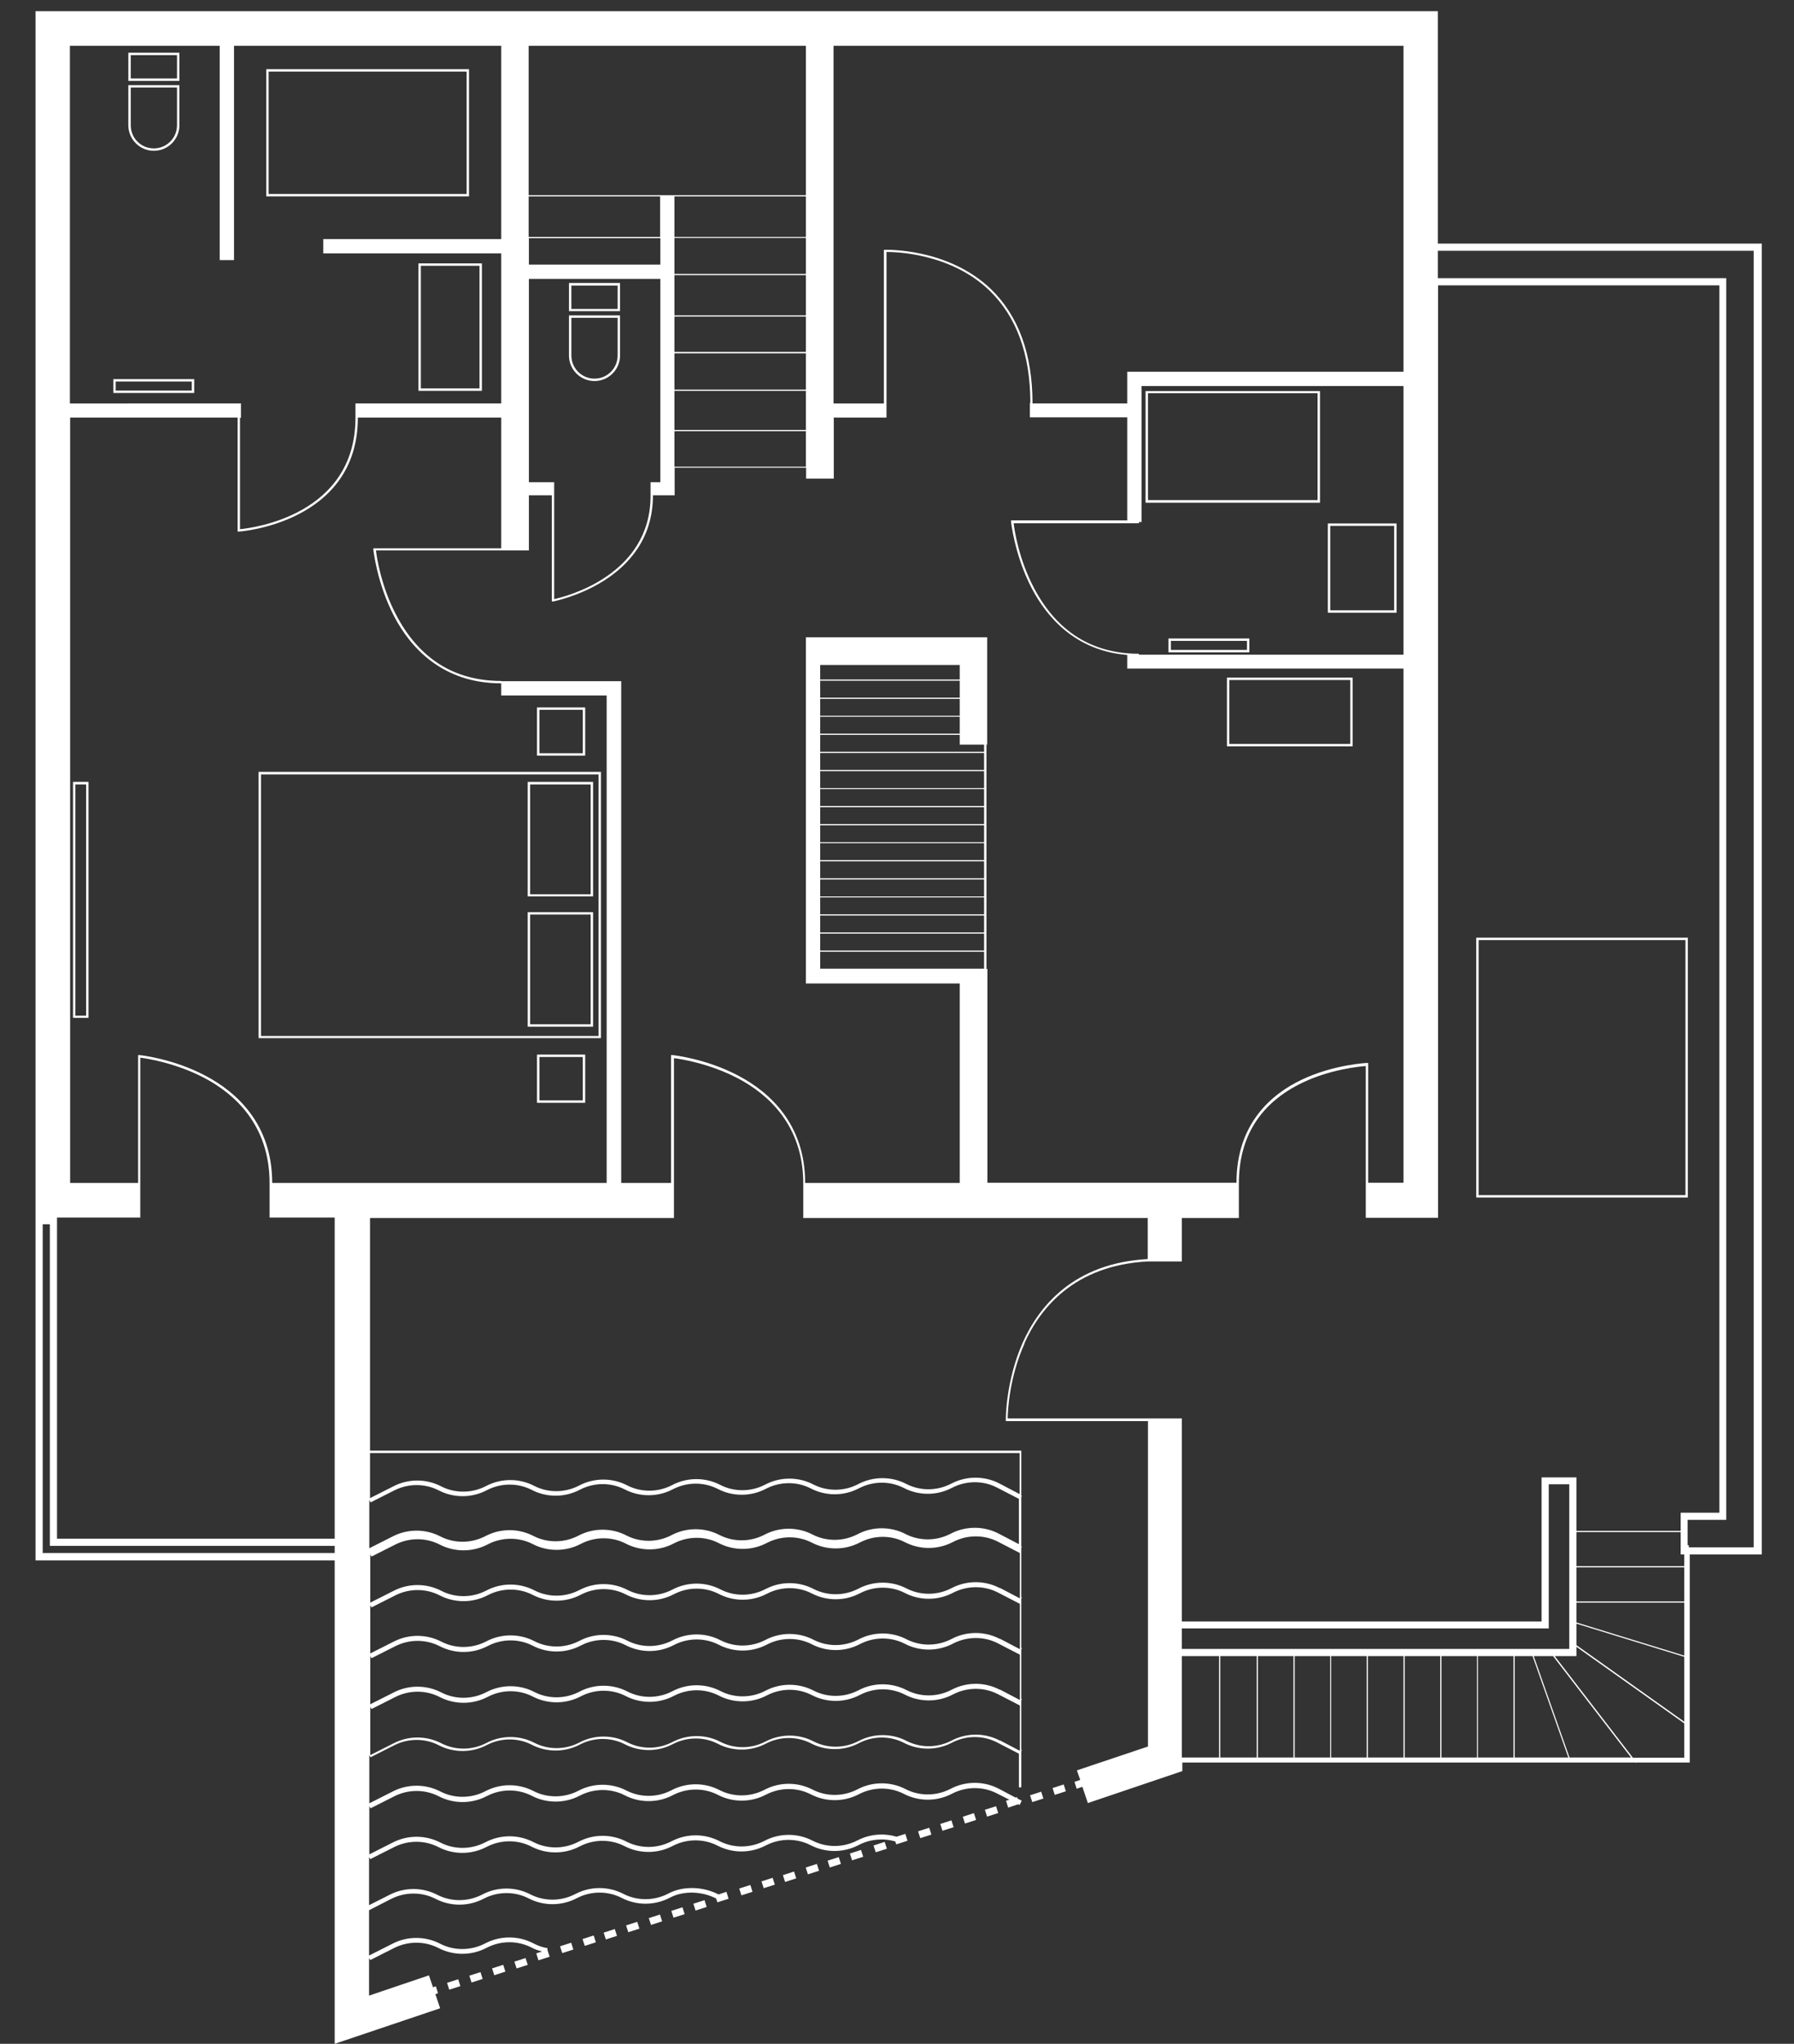 <?xml version="1.0" encoding="UTF-8"?>
<svg id="Calque_1" xmlns="http://www.w3.org/2000/svg" width="752" height="856.6" version="1.1" viewBox="0 0 752 856.6">
  <rect x="0" y="0" width="752" height="856.6" fill="#333333" stroke="none"/>
  <!-- Generator: Adobe Illustrator 29.0.0, SVG Export Plug-In . SVG Version: 2.1.0 Build 186)  -->
  <defs>
    <style>
      .st0 {
        fill: #ffffff;
      }
    </style>
  </defs>
  <path class="st0" d="M738.1,102.1h-135.4V4.7H14.9v505.7h0v143.6h125.4v202.6l44.2-14.9-2-5.9,1.1-.4-.9-2.9-1.2.4-1.7-5-25.1,8.5v-15.8l.5.9,10.1-5.1c5.8-2.9,12.7-2.9,18.4,0,6.3,3.3,13.9,3.3,20.2,0l.4-.2c5.8-2.9,12.7-2.9,18.4,0,1.4.8,3,1.3,4.5,1.7l-2.4.8.9,2.9,4.7-1.5-.9-2.8v-.8c-2-.3-4-1-5.9-2-6.3-3.3-13.9-3.3-20.2,0l-.4.2c-5.8,2.9-12.7,2.9-18.4,0-6.3-3.3-13.9-3.3-20.2,0l-9.7,4.9v-19l9.4-4.8c5.8-2.9,12.7-2.9,18.4,0,6.3,3.3,13.9,3.3,20.2,0l.4-.2c5.8-2.9,12.7-2.9,18.4,0,6.3,3.3,13.9,3.3,20.2,0l.4-.2c5.8-2.9,12.7-2.9,18.4,0,6.3,3.3,13.9,3.3,20.2,0l.4-.2c5.5-2.8,13.1-2.6,19.1.5l.5,1.6,4.7-1.5-.9-2.9-3.3,1.1-.8-.4h0c-6.4-3-14.4-3.1-20.2,0l-.4.2c-5.8,2.9-12.7,2.9-18.4,0-6.3-3.3-13.9-3.3-20.2,0l-.4.2c-5.8,2.9-12.7,2.9-18.4,0-6.3-3.3-13.9-3.3-20.2,0l-.4.2c-5.8,2.9-12.7,2.9-18.4,0-6.3-3.3-13.9-3.3-20.2,0l-8.5,4.3v-20.2l.5.9,10.1-5.1c5.8-2.9,12.7-2.9,18.4,0,6.3,3.3,13.9,3.3,20.2,0l.4-.2c5.8-2.9,12.7-2.9,18.4,0,6.3,3.3,13.9,3.3,20.2,0l.4-.2c5.8-2.9,12.7-2.9,18.4,0,6.3,3.3,13.9,3.3,20.2,0l.4-.2c5.8-2.9,12.7-2.9,18.4,0,6.3,3.3,13.9,3.3,20.2,0l.4-.2c5.8-2.9,12.7-2.9,18.4,0,6.3,3.3,13.9,3.3,20.2,0l.4-.2c4.6-2.3,10-2.8,15-1.3l.4,1.2,4.7-1.5-.9-2.9-3.7,1.2c-5.4-1.6-11.2-1.1-16.3,1.5l-.4.2c-5.8,2.9-12.7,2.9-18.4,0-6.3-3.3-13.9-3.3-20.2,0l-.4.2c-5.8,2.9-12.7,2.9-18.4,0-6.3-3.3-13.9-3.3-20.2,0l-.4.2c-5.8,2.9-12.7,2.9-18.4,0-6.3-3.3-13.9-3.3-20.2,0l-.4.2c-5.8,2.9-12.7,2.9-18.4,0-6.3-3.3-13.9-3.3-20.2,0l-.4.2c-5.8,2.9-12.7,2.9-18.4,0-6.3-3.3-13.9-3.3-20.2,0l-9.7,4.9v-20.2l.5.9,10.1-5.1c5.8-2.9,12.7-2.9,18.4,0,6.3,3.3,13.9,3.3,20.2,0l.4-.2c5.8-2.9,12.7-2.9,18.4,0,6.3,3.3,13.9,3.3,20.2,0l.4-.2c5.8-2.9,12.7-2.9,18.4,0,6.3,3.3,13.9,3.3,20.2,0l.4-.2c5.8-2.9,12.7-2.9,18.4,0,6.3,3.3,13.9,3.3,20.2,0l.4-.2c5.8-2.9,12.7-2.9,18.4,0,6.3,3.3,13.9,3.3,20.2,0l.4-.2c5.8-2.9,12.7-2.9,18.4,0,6.3,3.3,13.9,3.3,20.2,0l.4-.2c5.8-2.9,12.7-2.9,18.4,0l5.3,2.7-1.4.4.9,2.9,4.2-1.4.6.3.9-1.8-1.8-.9-.2-.6-.6.2-7-3.7c-6.3-3.3-13.9-3.3-20.2,0l-.4.2c-5.8,2.9-12.7,2.9-18.4,0-6.3-3.3-13.9-3.3-20.2,0l-.4.2c-5.8,2.9-12.7,2.9-18.4,0-6.3-3.3-13.9-3.3-20.2,0l-.4.2c-5.8,2.9-12.7,2.9-18.4,0-6.3-3.3-13.9-3.3-20.2,0l-.4.2c-5.8,2.9-12.7,2.9-18.4,0-6.3-3.3-13.9-3.3-20.2,0l-.4.2c-5.8,2.9-12.7,2.9-18.4,0-6.3-3.3-13.9-3.3-20.2,0l-.4.2c-5.8,2.9-12.7,2.9-18.4,0-6.3-3.3-13.9-3.3-20.2,0l-9.7,4.9v-20.2l.5.9,10.1-5.1c5.8-2.9,12.7-2.9,18.4,0,6.3,3.3,13.9,3.3,20.2,0l.4-.2c5.8-2.9,12.7-2.9,18.4,0,6.3,3.3,13.9,3.3,20.2,0l.4-.2c5.8-2.9,12.7-2.9,18.4,0,6.3,3.3,13.9,3.3,20.2,0l.4-.2c5.8-2.9,12.7-2.9,18.4,0,6.3,3.3,13.9,3.3,20.2,0l.4-.2c5.8-2.9,12.7-2.9,18.4,0,6.3,3.3,13.9,3.3,20.2,0l.4-.2c5.8-2.9,12.7-2.9,18.4,0,6.3,3.3,13.9,3.3,20.2,0l.4-.2c5.8-2.9,12.7-2.9,18.4,0l9.3,4.8v14.1h1v-15.2l.3-.5h-.3v-20.8l.3-.5h-.3v-20.8l.3-.5h-.3v-20.8l.3-.5h-.3v-20.8l.3-.5h-.3v-20.8l.3-.5h-.3v-18.9H154.8v1h272.6v17.2l-8.4-4.4c-6.3-3.3-13.9-3.3-20.2,0l-.4.2c-5.8,2.9-12.7,2.9-18.4,0-6.3-3.3-13.9-3.3-20.2,0l-.4.2c-5.8,2.9-12.7,2.9-18.4,0-6.3-3.3-13.9-3.3-20.2,0l-.4.2c-5.8,2.9-12.7,2.9-18.4,0-6.3-3.3-13.9-3.3-20.2,0l-.4.2c-5.8,2.9-12.7,2.9-18.4,0-6.3-3.3-13.9-3.3-20.2,0l-.4.2c-5.8,2.9-12.7,2.9-18.4,0-6.3-3.3-13.9-3.3-20.2,0l-.4.2c-5.8,2.9-12.7,2.9-18.4,0-6.3-3.3-13.9-3.3-20.2,0l-9.7,4.9v-117.4h127.4v-67c2.7.3,14.9,2.2,26.9,8.5,12.5,6.6,27.3,19.6,27.3,44v14.5h144.4v17.7-.5c-31.2,1.7-45.7,20-52.4,35-7.2,16.2-7.1,32.2-7.1,32.4v.5h59.6v136.4l-29.8,10,1.4,4-2.4.8.9,2.9,2.4-.8-.5-1.5,2.8,8.3,39.6-13.4v-3.6h190v.2c0,0,.3-.2.3-.2h22.4v-87.2h30.2V102.1h-.4ZM433.4,246.4c-6.4-12.1-8.2-24.4-8.5-27.1h52.5v-.5h1.1v-57h109.8v112.6h-110.9v-.4c-19.6,0-34.4-9.3-44-27.6ZM588.3,19.2v136.6h-115.8v13.3h-39.7c0-20.7-5.9-36.8-17.5-48-18.1-17.3-44.1-16.4-44.3-16.4h-.5v64.4h-21.1V19.2h238.9ZM337.8,195.6h-55.1v-14.9h55.1v14.9ZM272.7,202.1v5.7c0,33.3-35.4,42.2-40.4,43.3v-49h-10.6v-85.2h55.1v85.2h-4.1ZM221.7,99.8h55.1v11.1h-55.1v-11.1h0ZM276.7,99.3h-55.1v-17h55.1v17ZM337.8,180.2h-55.1v-16.4h55.1v16.4ZM337.8,163.3h-55.1v-15.2h55.1v15.2ZM337.8,147.5h-55.1v-14.8h55.1v14.8ZM337.8,132.2h-55.1v-16.9h55.1v16.9ZM337.8,114.8h-55.1v-15.1h55.1v15.1ZM337.8,99.3h-55.1v-17h55.1v17ZM337.8,19.2v62.6h-116.2V19.2h116.2ZM92.1,19.2v89.8h6V19.2h112v81h-74.6v6h74.6v62.9h-61.1v6c0,40.8-43.1,46.2-48.4,46.7v-46.7h.4v-6H29.3V19.2h62.8ZM17.9,651v-137.9h3v134.8h119.4v3H17.9ZM419.1,729.5c-6.3-3.3-13.9-3.3-20.2,0l-.4.2c-5.8,2.9-12.7,2.9-18.4,0-6.3-3.3-13.9-3.3-20.2,0l-.4.2c-5.8,2.9-12.7,2.9-18.4,0-6.3-3.3-13.9-3.3-20.2,0l-.4.2c-5.8,2.9-12.7,2.9-18.4,0-6.3-3.3-13.9-3.3-20.2,0l-.4.2c-5.8,2.9-12.7,2.9-18.4,0-6.3-3.3-13.9-3.3-20.2,0l-.4.2c-5.8,2.9-12.7,2.9-18.4,0-6.3-3.3-13.9-3.3-20.2,0l-.4.2c-5.8,2.9-12.7,2.9-18.4,0-6.3-3.3-13.9-3.3-20.2,0l-9.7,4.9v-20.2l.5.9,10.1-5.1c5.8-2.9,12.7-2.9,18.4,0,6.3,3.3,13.9,3.3,20.2,0l.4-.2c5.8-2.9,12.7-2.9,18.4,0,6.3,3.3,13.9,3.3,20.2,0l.4-.2c5.8-2.9,12.7-2.9,18.4,0,6.3,3.3,13.9,3.3,20.2,0l.4-.2c5.8-2.9,12.7-2.9,18.4,0,6.3,3.3,13.9,3.3,20.2,0l.4-.2c5.8-2.9,12.7-2.9,18.4,0,6.3,3.3,13.9,3.3,20.2,0l.4-.2c5.8-2.9,12.7-2.9,18.4,0,6.3,3.3,13.9,3.3,20.2,0l.4-.2c5.8-2.9,12.7-2.9,18.4,0l9.3,4.8v19l-8.4-4.4h0ZM419.1,708.2c-6.3-3.3-13.9-3.3-20.2,0l-.4.2c-5.8,2.9-12.7,2.9-18.4,0-6.3-3.3-13.9-3.3-20.2,0l-.4.2c-5.8,2.9-12.7,2.9-18.4,0-6.3-3.3-13.9-3.3-20.2,0l-.4.2c-5.8,2.9-12.7,2.9-18.4,0-6.3-3.3-13.9-3.3-20.2,0l-.4.2c-5.8,2.9-12.7,2.9-18.4,0-6.3-3.3-13.9-3.3-20.2,0l-.4.2c-5.8,2.9-12.7,2.9-18.4,0-6.3-3.3-13.9-3.3-20.2,0l-.4.2c-5.8,2.9-12.7,2.9-18.4,0-6.3-3.3-13.9-3.3-20.2,0l-9.7,4.9v-20.2l.5.9,10.1-5.1c5.8-2.9,12.7-2.9,18.4,0,6.3,3.3,13.9,3.3,20.2,0l.4-.2c5.8-2.9,12.7-2.9,18.4,0,6.3,3.3,13.9,3.3,20.2,0l.4-.2c5.8-2.9,12.7-2.9,18.4,0,6.3,3.3,13.9,3.3,20.2,0l.4-.2c5.8-2.9,12.7-2.9,18.4,0,6.3,3.3,13.9,3.3,20.2,0l.4-.2c5.8-2.9,12.7-2.9,18.4,0,6.3,3.3,13.9,3.3,20.2,0l.4-.2c5.8-2.9,12.7-2.9,18.4,0,6.3,3.3,13.9,3.3,20.2,0l.4-.2c5.8-2.9,12.7-2.9,18.4,0l9.3,4.8v19l-8.4-4.4h0ZM419.1,686.9c-6.3-3.3-13.9-3.3-20.2,0l-.4.2c-5.8,2.9-12.7,2.9-18.4,0-6.3-3.3-13.9-3.3-20.2,0l-.4.2c-5.8,2.9-12.7,2.9-18.4,0-6.3-3.3-13.9-3.3-20.2,0l-.4.2c-5.8,2.9-12.7,2.9-18.4,0-6.3-3.3-13.9-3.3-20.2,0l-.4.2c-5.8,2.9-12.7,2.9-18.4,0-6.3-3.3-13.9-3.3-20.2,0l-.4.2c-5.8,2.9-12.7,2.9-18.4,0-6.3-3.3-13.9-3.3-20.2,0l-.4.2c-5.8,2.9-12.7,2.9-18.4,0-6.3-3.3-13.9-3.3-20.2,0l-9.7,4.9v-20.2l.5.9,10.1-5.1c5.8-2.9,12.7-2.9,18.4,0,6.3,3.3,13.9,3.3,20.2,0l.4-.2c5.8-2.9,12.7-2.9,18.4,0,6.3,3.3,13.9,3.3,20.2,0l.4-.2c5.8-2.9,12.7-2.9,18.4,0,6.3,3.3,13.9,3.3,20.2,0l.4-.2c5.8-2.9,12.7-2.9,18.4,0,6.3,3.3,13.9,3.3,20.2,0l.4-.2c5.8-2.9,12.7-2.9,18.4,0,6.3,3.3,13.9,3.3,20.2,0l.4-.2c5.8-2.9,12.7-2.9,18.4,0,6.3,3.3,13.9,3.3,20.2,0l.4-.2c5.8-2.9,12.7-2.9,18.4,0l9.3,4.8v19l-8.4-4.4h0ZM419.1,665.6c-6.3-3.3-13.9-3.3-20.2,0l-.4.2c-5.8,2.9-12.7,2.9-18.4,0-6.3-3.3-13.9-3.3-20.2,0l-.4.2c-5.8,2.9-12.7,2.9-18.4,0-6.3-3.3-13.9-3.3-20.2,0l-.4.2c-5.8,2.9-12.7,2.9-18.4,0-6.3-3.3-13.9-3.3-20.2,0l-.4.2c-5.8,2.9-12.7,2.9-18.4,0-6.3-3.3-13.9-3.3-20.2,0l-.4.2c-5.8,2.9-12.7,2.9-18.4,0-6.3-3.3-13.9-3.3-20.2,0l-.4.2c-5.8,2.9-12.7,2.9-18.4,0-6.3-3.3-13.9-3.3-20.2,0l-9.7,4.9v-20.2l.5.9,10.1-5.1c5.8-2.9,12.7-2.9,18.4,0,6.3,3.3,13.9,3.3,20.2,0l.4-.2c5.8-2.9,12.7-2.9,18.4,0,6.3,3.3,13.9,3.3,20.2,0l.4-.2c5.8-2.9,12.7-2.9,18.4,0,6.3,3.3,13.9,3.3,20.2,0l.4-.2c5.8-2.9,12.7-2.9,18.4,0,6.3,3.3,13.9,3.3,20.2,0l.4-.2c5.8-2.9,12.7-2.9,18.4,0,6.3,3.3,13.9,3.3,20.2,0l.4-.2c5.8-2.9,12.7-2.9,18.4,0,6.3,3.3,13.9,3.3,20.2,0l.4-.2c5.8-2.9,12.7-2.9,18.4,0l9.3,4.8v19l-8.4-4.4h0ZM155.3,629.7l10.1-5.1c5.8-2.9,12.7-2.9,18.4,0,6.3,3.3,13.9,3.3,20.2,0l.4-.2c5.8-2.9,12.7-2.9,18.4,0,6.3,3.3,13.9,3.3,20.2,0l.4-.2c5.8-2.9,12.7-2.9,18.4,0,6.3,3.3,13.9,3.3,20.2,0l.4-.2c5.8-2.9,12.7-2.9,18.4,0,6.3,3.3,13.9,3.3,20.2,0l.4-.2c5.8-2.9,12.7-2.9,18.4,0,6.3,3.3,13.9,3.3,20.2,0l.4-.2c5.8-2.9,12.7-2.9,18.4,0,6.3,3.3,13.9,3.3,20.2,0l.4-.2c5.8-2.9,12.7-2.9,18.4,0l9.3,4.8v19l-8.4-4.4c-6.3-3.3-13.9-3.3-20.2,0l-.4.2c-5.8,2.9-12.7,2.9-18.4,0-6.3-3.3-13.9-3.3-20.2,0l-.4.2c-5.8,2.9-12.7,2.9-18.4,0-6.3-3.3-13.9-3.3-20.2,0l-.4.2c-5.8,2.9-12.7,2.9-18.4,0-6.3-3.3-13.9-3.3-20.2,0l-.4.2c-5.8,2.9-12.7,2.9-18.4,0-6.3-3.3-13.9-3.3-20.2,0l-.4.2c-5.8,2.9-12.7,2.9-18.4,0-6.3-3.3-13.9-3.3-20.2,0l-.4.2c-5.8,2.9-12.7,2.9-18.4,0-6.3-3.3-13.9-3.3-20.2,0l-9.7,4.9v-20.2l.5.9h0ZM140.3,644.9H23.9v-134.6h34.9v-67c2.7.3,14.9,2.2,26.9,8.5,12.5,6.6,27.3,19.6,27.3,44v14.5h27.3v134.6ZM402.3,278.7v6.1h-58.5v-6.1h58.5ZM343.8,285.3h58.5v7.1h-58.5v-7.1ZM343.8,292.9h58.5v7.1h-58.5v-7.1ZM343.8,300.4h58.5v7.1h-58.5v-7.1ZM343.8,315.6h68.7v7.1h-68.7v-7.1ZM343.8,323.2h68.7v7.1h-68.7v-7.1ZM343.8,330.7h68.7v7.1h-68.7v-7.1ZM343.8,338.3h68.7v7.1h-68.7v-7.1ZM343.8,345.9h68.7v7.1h-68.7v-7.1ZM343.8,353.4h68.7v7.1h-68.7v-7.1ZM343.8,361h68.7v7.1h-68.7v-7.1h0ZM343.8,368.6h68.7v7.1h-68.7v-7.1ZM343.8,376.1h68.7v7.1h-68.7v-7.1ZM343.8,383.7h68.7v7.1h-68.7v-7.1ZM343.8,391.3h68.7v7.1h-68.7v-7.1ZM343.8,398.9h68.7v7.1h-68.7v-7.1ZM412.5,315.1h-68.7v-7.1h58.5v4.1h10.2v3ZM413.5,406.3v-94.2h.3v-45h-76v139.1h0v6h64.5v83.6h-64.8c0-24.9-15.2-38.2-27.9-44.9-13.7-7.3-27.7-8.7-27.8-8.7h-.5v53.6h-20.9v-210.3h-50.3v6h44.2v204.3H114.1c0-24.9-15.2-38.2-27.9-44.9-13.7-7.3-27.7-8.7-27.8-8.7h-.5v53.6h-28.5V175h70.2v47.8h.5c.5,0,49.9-3.6,49.9-47.8h60.1v54.8h-53.6v.5c0,.1,1.5,14.2,8.7,28,6.7,12.8,20,28.1,44.9,28.1v-1c-19.6,0-34.4-9.3-44-27.6-6.4-12.1-8.2-24.4-8.5-27.1h64.1v-.5h0v-22.6h9.6v44.5h.6c.4-.2,41.8-7.9,41.8-44.5h9.1v-11.6h55.1v4.6h11.6v-25.6h22.1v-6h0v-63.4c3.6,0,26.7.4,43.1,16.1,11.4,11,17.2,26.8,17.2,47.2h-.2v6h40.8v43.2h-48.7v.5c0,.1,1.5,14.2,8.7,28,6.3,12,18.2,26.1,40,27.9v5.7h115.8v215.5h-14.8v-50.2h-.5c0,0-13.8.6-27.3,7-12.5,5.9-27.4,18.3-27.4,43.2h-104.4v-89.6h-.3v.2ZM429.4,563c6.6-14.7,20.9-32.6,51.5-34.3h14.5v-18.2h23.9v-14.5c0-19.6,9-33.8,26.8-42.3,11.8-5.6,23.8-6.7,26.4-6.9v63.6h30.3V119.6h117.9v514.4h-16.2v7.6h-43.7v-22.4h-14.6v60.4h-150.8v-84.6h0v-.5h-73c0-2.8.6-17.1,7.1-31.5h-.1ZM660.8,680.5l45.2,13.9v27.2l-45.2-32.1v-9.1h0ZM660.8,680v-8.3h45.2v22.2l-45.2-13.9ZM706,671.2h-45.2v-14.3h45.2v14.3ZM495.4,691.1v-8.6h153.8v-60.4h8.6v69h-162.4ZM495.4,736.6v-42.5h15.6v42.5h-15.6ZM511.5,736.6v-42.5h15.3v42.5h-15.3ZM527.3,736.6v-42.5h14.9v42.5h-14.9ZM542.7,736.6v-42.5h14.9v42.5h-14.9ZM558,736.6v-42.5h14.9v42.5h-14.9ZM573.4,736.6v-42.5h14.9v42.5h-14.9ZM588.8,736.6v-42.5h14.9v42.5h-14.9ZM604.2,736.6v-42.5h14.9v42.5h-14.9ZM619.5,736.6v-42.5h14.9v42.5h-14.9ZM634.9,736.6v-42.5h7.5l15,42.5h-22.5ZM657.9,736.6l-15-42.5h8.1l32.7,42.5h-25.9.1ZM684.4,736.6l-32.7-42.5h9.1v-3.9l45.2,32.1v14.4h-21.6ZM706,656.4h-45.2v-14.3h43.7v9.4h1.5v4.9h0ZM735.1,648.5h-27.2v-.9h-.5v-10.6h16.2V116.6h-120.9v-11.5h132.4v543.4Z"/>
  <path class="st0" d="M196.6,29h-85v53.3h85V29ZM195.6,81.3h-83V30h83v51.3Z"/>
  <path class="st0" d="M202,110.4h-26.6v53.4h26.6v-53.4ZM201,162.8h-24.6v-51.4h24.6v51.4Z"/>
  <path class="st0" d="M75.2,22.1h-21.4v11.8h21.4v-11.8ZM74.2,32.9h-19.4v-9.8h19.4v9.8Z"/>
  <path class="st0" d="M64.5,63.2c5.9,0,10.7-4.8,10.7-10.7v-16.8h-21.4v16.8c0,5.9,4.8,10.7,10.7,10.7ZM54.8,36.7h19.4v15.8c0,5.3-4.3,9.7-9.7,9.7s-9.7-4.3-9.7-9.7v-15.8Z"/>
  <path class="st0" d="M238.5,130.4h21.4v-11.8h-21.4v11.8ZM239.5,119.7h19.4v9.8h-19.4v-9.8Z"/>
  <path class="st0" d="M238.5,149c0,5.9,4.8,10.7,10.7,10.7s10.7-4.8,10.7-10.7v-16.8h-21.4v16.8ZM239.5,133.2h19.4v15.8c0,5.3-4.3,9.7-9.7,9.7h0c-5.3,0-9.7-4.3-9.7-9.7v-15.8Z"/>
  <path class="st0" d="M108.4,435.1h143.5v-111.6H108.4v111.6ZM109.4,324.6h141.5v109.6H109.4v-109.6Z"/>
  <path class="st0" d="M221.2,375.7h27.4v-48h-27.4v48ZM222.2,328.8h25.4v46h-25.4v-46Z"/>
  <path class="st0" d="M221.2,430.3h27.4v-48h-27.4v48ZM222.2,383.3h25.4v46h-25.4v-46Z"/>
  <path class="st0" d="M245.3,296.5h-20.2v20.2h20.2v-20.2ZM244.3,315.7h-18.2v-18.2h18.2v18.2Z"/>
  <path class="st0" d="M225.1,462.2h20.2v-20.2h-20.2v20.2ZM226.1,443h18.2v18.2h-18.2v-18.2Z"/>
  <path class="st0" d="M30.6,426.6h6.5v-98.9h-6.5s0,98.9,0,98.9ZM31.6,328.8h4.5v96.9h-4.5v-96.9h0Z"/>
  <path class="st0" d="M553.3,163.9h-73.1v46.8h73.1v-46.8ZM552.3,209.6h-71.1v-44.8h71.1v44.8Z"/>
  <path class="st0" d="M585.4,219.4h-28.8v37.4h28.8v-37.4ZM584.4,255.8h-26.8v-35.4h26.8v35.4Z"/>
  <path class="st0" d="M567,284h-52.7v28.8h52.7v-28.8ZM566,311.8h-50.7v-26.8h50.7v26.8Z"/>
  <path class="st0" d="M489.8,273.4h33.9v-5.8h-33.9v5.8h0ZM490.8,268.6h31.9v3.8h-31.9v-3.8h0Z"/>
  <path class="st0" d="M81.4,164.7v-5.8h-33.9v5.8h33.9ZM48.5,159.9h31.9v3.8h-31.9v-3.8Z"/>
  <path class="st0" d="M707.5,393h-88.7v108.9h88.7v-108.9ZM706.5,500.9h-86.7v-106.9h86.7v106.9Z"/>
  <rect class="st0" x="262.8" y="806.1" width="4.9" height="3" transform="translate(-234.2 119.8) rotate(-17.8)"/>
  <rect class="st0" x="253.4" y="809.2" width="4.9" height="3" transform="translate(-235.6 117) rotate(-17.8)"/>
  <rect class="st0" x="310.2" y="790.7" width="4.9" height="3" transform="translate(-227.2 133.5) rotate(-17.8)"/>
  <rect class="st0" x="291" y="797.1" width="4.9" height="3" transform="translate(-230.1 127.9) rotate(-17.8)"/>
  <rect class="st0" x="281.7" y="800.1" width="4.9" height="3" transform="translate(-231.4 125.2) rotate(-17.8)"/>
  <rect class="st0" x="272.3" y="803.1" width="4.9" height="3" transform="translate(-232.8 122.5) rotate(-17.8)"/>
  <rect class="st0" x="197.1" y="827.2" width="4.9" height="3" transform="translate(-243.8 100.7) rotate(-17.8)"/>
  <rect class="st0" x="187.8" y="830.2" width="4.9" height="3" transform="translate(-245.2 98) rotate(-17.8)"/>
  <rect class="st0" x="235.1" y="814.9" width="4.9" height="3" transform="translate(-238.2 111.7) rotate(-17.8)"/>
  <rect class="st0" x="206.6" y="824.2" width="4.9" height="3" transform="translate(-242.4 103.4) rotate(-17.8)"/>
  <rect class="st0" x="216" y="821.3" width="4.9" height="3" transform="translate(-241.1 106.2) rotate(-17.8)"/>
  <rect class="st0" x="244.5" y="811.9" width="4.9" height="3" transform="translate(-236.8 114.4) rotate(-17.8)"/>
  <rect class="st0" x="385.2" y="766.7" width="4.9" height="3" transform="translate(-216.3 155.3) rotate(-17.8)"/>
  <rect class="st0" x="413.2" y="757.7" width="4.9" height="3" transform="translate(-212.2 163.4) rotate(-17.8)"/>
  <rect class="st0" x="394.5" y="763.6" width="4.9" height="3" transform="translate(-214.9 158) rotate(-17.8)"/>
  <rect class="st0" x="403.9" y="760.6" width="4.9" height="3" transform="translate(-213.5 160.7) rotate(-17.8)"/>
  <rect class="st0" x="441.5" y="748.6" width="4.9" height="3" transform="translate(-208 171.6) rotate(-17.8)"/>
  <rect class="st0" x="432.1" y="751.6" width="4.9" height="3" transform="translate(-209.4 168.9) rotate(-17.8)"/>
  <rect class="st0" x="338.1" y="781.9" width="4.9" height="3" transform="translate(-223.2 141.6) rotate(-17.8)"/>
  <rect class="st0" x="319.5" y="787.7" width="4.9" height="3" transform="translate(-225.8 136.2) rotate(-17.8)"/>
  <rect class="st0" x="328.5" y="785.1" width="4.9" height="3" transform="translate(-224.6 138.8) rotate(-17.8)"/>
  <rect class="st0" x="366.5" y="772.7" width="4.9" height="3" transform="translate(-219 149.8) rotate(-17.8)"/>
  <rect class="st0" x="347.3" y="779" width="4.9" height="3" transform="translate(-221.9 144.3) rotate(-17.8)"/>
  <rect class="st0" x="356.6" y="776" width="4.9" height="3" transform="translate(-220.5 147) rotate(-17.8)"/>
</svg>